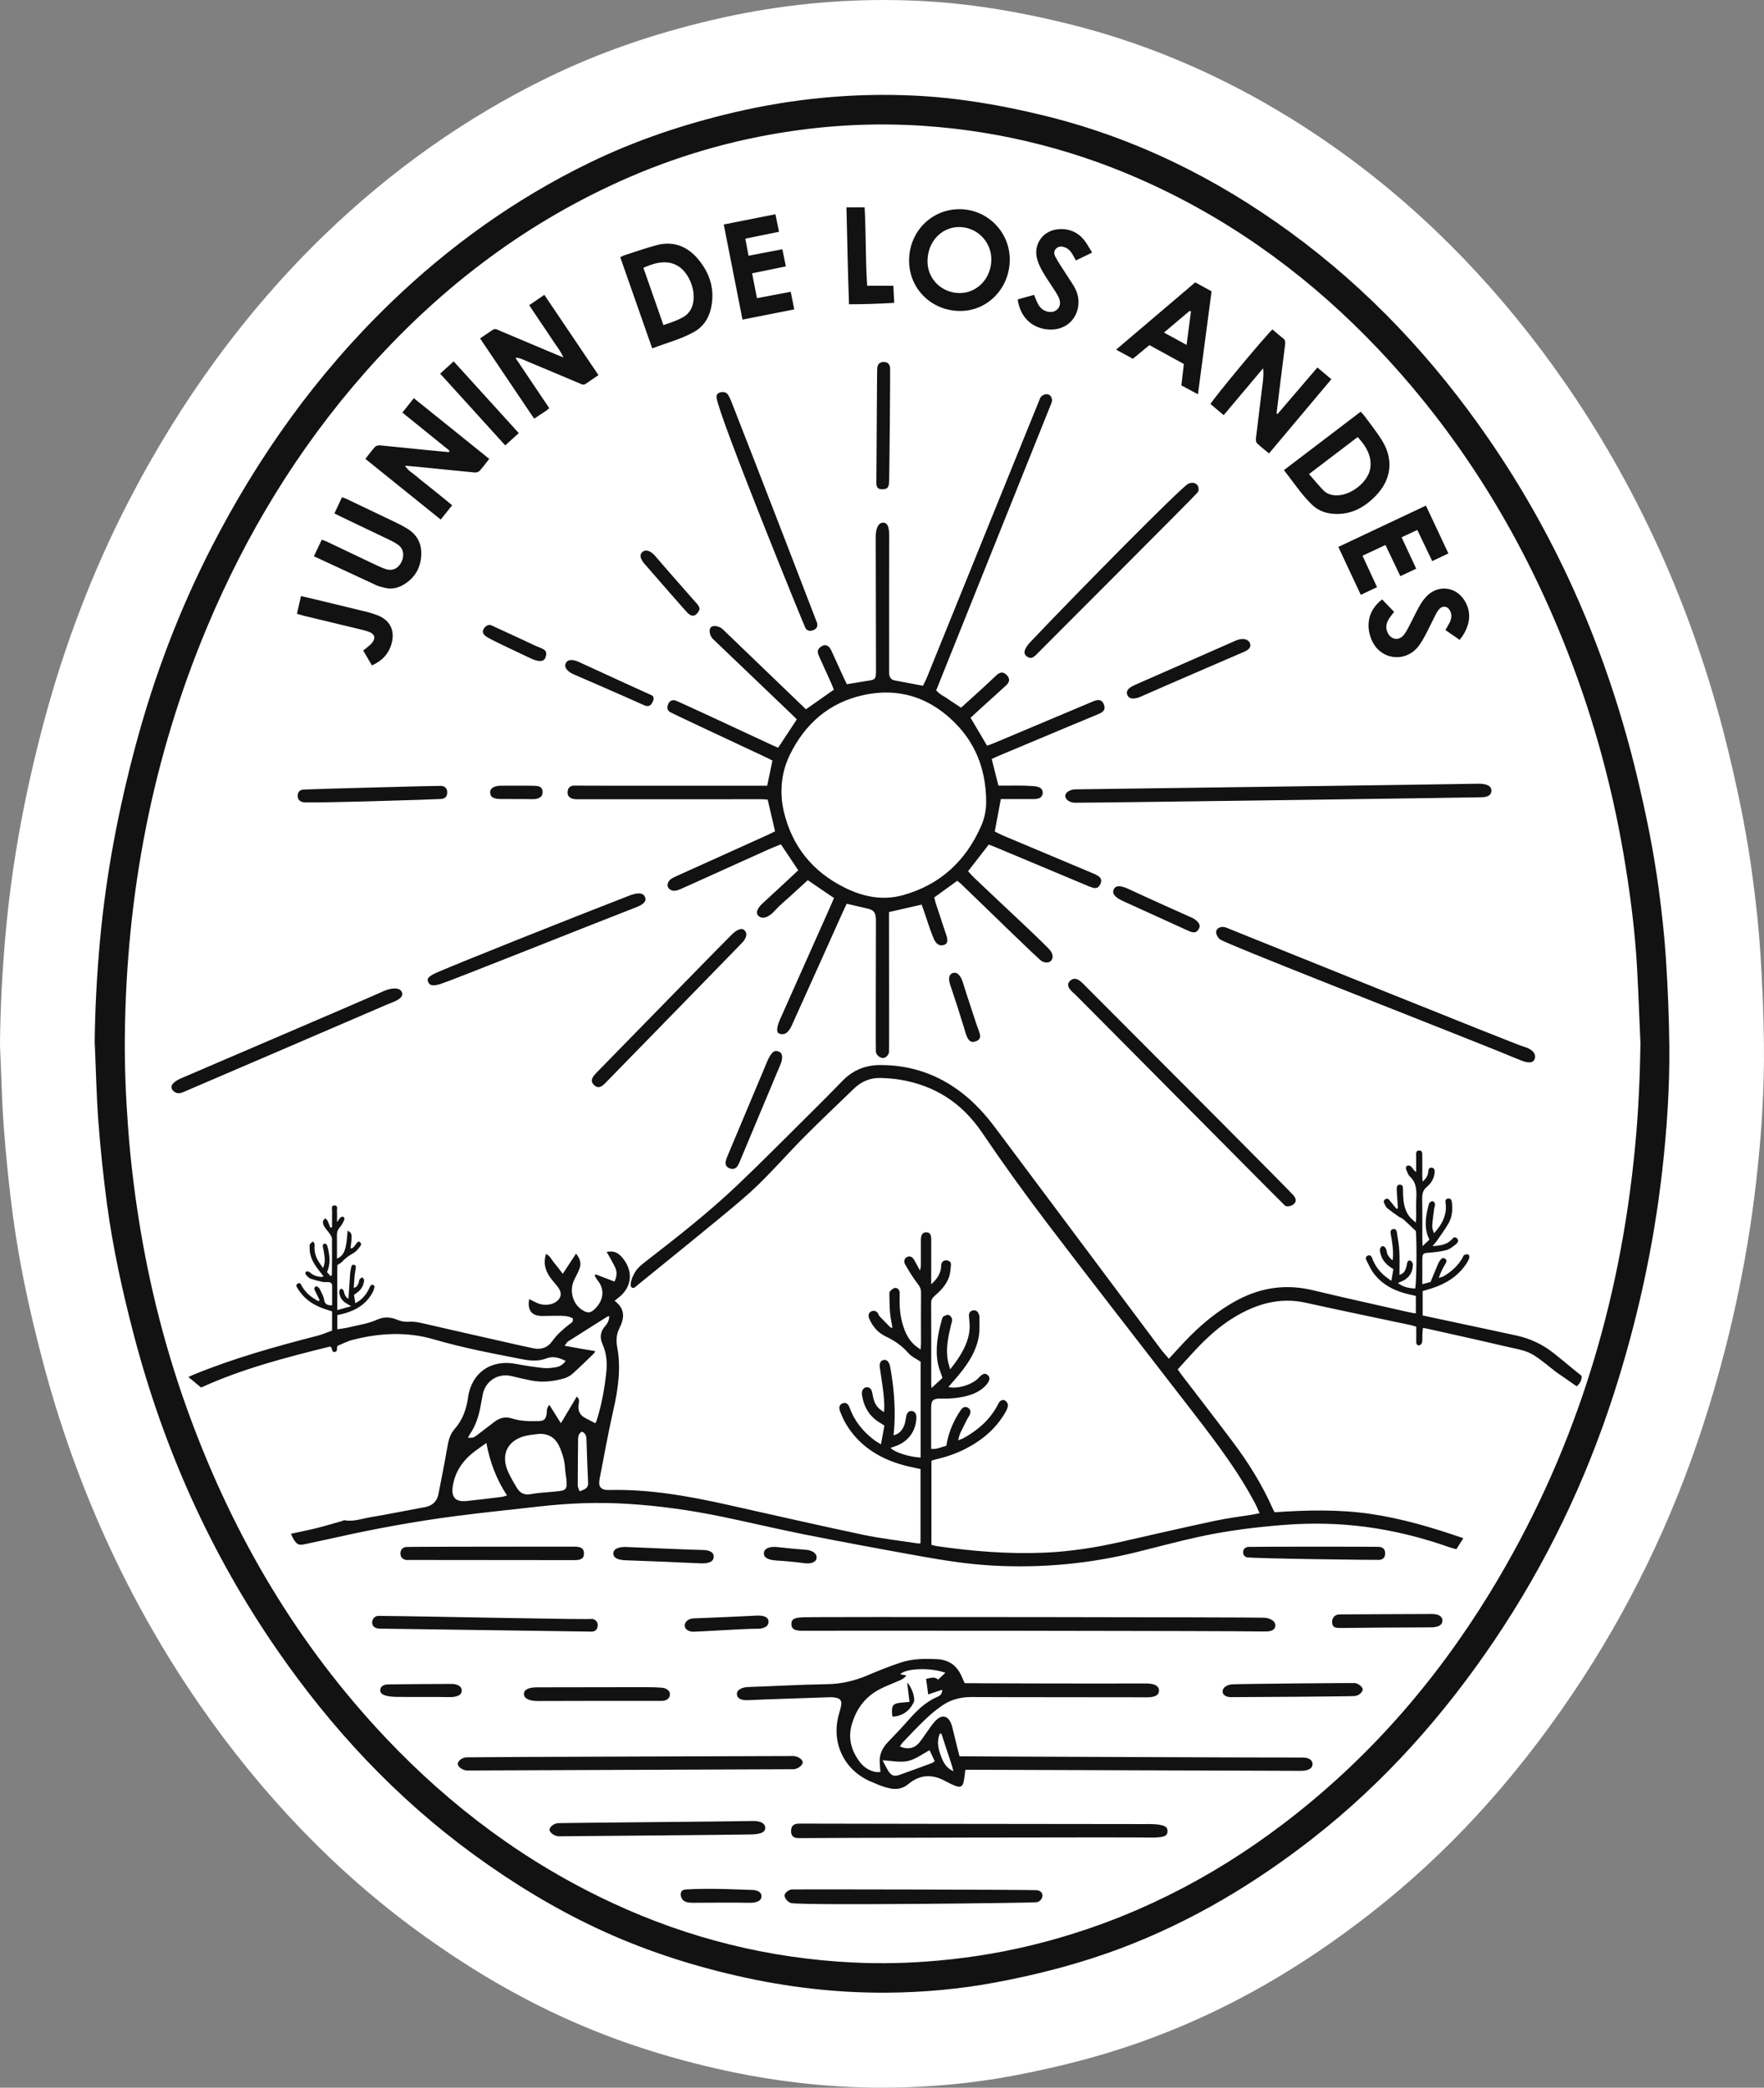 <svg xmlns="http://www.w3.org/2000/svg" xmlns:xlink="http://www.w3.org/1999/xlink" aria-hidden="true" role="img" class="iconify iconify--logos" width="30.42" height="36" preserveAspectRatio="xMidYMid meet" viewBox="0 0 338 400">
  <rect x="0" y="0" width="338" height="400" fill="#808080" stroke="none"/>
  <defs>
    <style>
      .cls-1 {
        fill: #121212;
      }

      .cls-1, .cls-2 {
        fill-rule: evenodd;
        stroke-width: 0px;
      }

      .cls-2 {
        fill: #fff;
      }
    </style>
  </defs>
  
  <g id="Capa_1-2" data-name="Capa 1">
    <g>
      <path class="cls-2" d="M169.05,400c-10.47,0-21.22-1.24-31.93-3.7-11.04-2.53-21-5.92-30.46-10.36-9.05-4.24-17.73-9.43-26.56-15.87-15.81-11.52-29.93-26.2-41.97-43.63-13.62-19.72-23.73-41.93-30.04-66-2.7-10.3-4.48-19.02-5.61-27.45-.73-5.49-1.31-11.1-1.73-16.69-.28-3.66-.42-7.33-.55-11l-.2-5.01v-.49c.07-6.83.44-13.98,1.1-21.24,1.21-13.29,3.64-26.59,7.42-40.66,3.93-14.57,9.26-28.48,15.86-41.34,10.16-19.8,22.88-37.15,37.8-51.57,12.88-12.44,27.25-22.57,42.72-30.11,9.73-4.74,20.1-8.37,31.71-11.08,10.79-2.53,21.79-3.8,32.7-3.8,2.17,0,4.35.05,6.53.15,8.93.41,18.25,1.82,28.49,4.33,18.85,4.61,36.89,13.14,53.63,25.37,15.96,11.66,30.16,26.44,42.21,43.93,14.43,20.96,24.9,44.73,31.12,70.66,2.14,8.92,3.58,16.42,4.52,23.59.73,5.44,1.2,10,1.48,14.34.41,6.29.64,12.08.7,17.72.08,8.22-.4,16.85-1.5,26.39-1.78,15.61-5.19,31.25-10.13,46.49-5.96,18.42-14.38,35.74-25.01,51.5-11.4,16.9-24.06,30.66-38.69,42.1-13.34,10.42-26.81,18.15-41.19,23.61-8.44,3.21-17.45,5.68-27.53,7.56-7.62,1.42-15.57,2.18-23.62,2.25h-1.28Z"/>
      <path class="cls-2" d="M18.14,199.96c.06-6.6.42-13.19,1.02-19.75,1.16-12.73,3.56-25.24,6.88-37.58,3.52-13.09,8.29-25.7,14.47-37.75,8.94-17.42,20.17-33.18,34.26-46.79,11.29-10.91,23.92-19.96,38.06-26.85,8.92-4.35,18.26-7.47,27.92-9.73,11.29-2.64,22.71-3.73,34.27-3.2,8.47.39,16.79,1.82,25.02,3.83,17.29,4.23,32.91,11.92,47.25,22.4,14.99,10.95,27.45,24.3,37.96,39.56,13.58,19.71,22.83,41.33,28.41,64.58,1.72,7.18,3.21,14.41,4.18,21.73.58,4.36,1.07,8.75,1.36,13.14.36,5.57.6,11.15.66,16.73.08,8.06-.46,16.1-1.37,24.12-1.67,14.64-4.83,28.95-9.36,42.95-5.41,16.7-12.96,32.37-22.78,46.93-9.71,14.39-21.1,27.23-34.81,37.94-11.16,8.72-23.2,15.91-36.47,20.95-7.93,3.01-16.1,5.13-24.42,6.68-6.77,1.26-13.6,1.88-20.47,1.94-9.8.09-19.45-1.05-29-3.24-9.25-2.12-18.21-5.06-26.82-9.1-8.33-3.91-16.14-8.69-23.58-14.11-14.89-10.86-27.27-24.14-37.72-39.28-12.74-18.45-21.73-38.6-27.41-60.27-2.18-8.32-4.03-16.72-5.17-25.25-.69-5.19-1.23-10.42-1.63-15.64-.37-4.98-.47-9.98-.69-14.96Z"/>
      <path class="cls-1" d="M18.14,199.96c.06-6.6.42-13.19,1.02-19.75,1.16-12.73,3.56-25.24,6.88-37.58,3.52-13.09,8.29-25.7,14.47-37.75,8.94-17.42,20.17-33.18,34.26-46.79,11.29-10.91,23.92-19.96,38.06-26.85,8.92-4.35,18.26-7.47,27.92-9.73,11.29-2.64,22.71-3.73,34.27-3.2,8.47.39,16.79,1.82,25.02,3.83,17.29,4.23,32.91,11.92,47.25,22.4,14.99,10.95,27.45,24.3,37.96,39.56,13.58,19.71,22.83,41.33,28.41,64.58,1.72,7.18,3.21,14.41,4.18,21.73.58,4.36,1.07,8.75,1.36,13.14.36,5.57.6,11.15.66,16.73.08,8.06-.46,16.1-1.37,24.12-1.67,14.64-4.83,28.95-9.36,42.95-5.41,16.7-12.96,32.37-22.78,46.93-9.71,14.39-21.1,27.23-34.81,37.94-11.16,8.72-23.2,15.91-36.47,20.95-7.93,3.01-16.1,5.13-24.42,6.68-6.77,1.26-13.6,1.88-20.47,1.94-9.8.09-19.45-1.05-29-3.24-9.25-2.12-18.21-5.06-26.82-9.1-8.33-3.91-16.14-8.69-23.58-14.11-14.89-10.86-27.27-24.14-37.72-39.28-12.74-18.45-21.73-38.6-27.41-60.27-2.18-8.32-4.03-16.72-5.17-25.25-.69-5.19-1.23-10.42-1.63-15.64-.37-4.98-.47-9.98-.69-14.96ZM314.33,200.03c-.21-4.78-.38-9.56-.64-14.34-.36-6.71-1.19-13.37-2.26-20-2.04-12.63-5.21-24.95-9.62-36.96-8.47-23.09-20.72-43.88-37.66-61.78-12.47-13.17-26.77-23.84-43.23-31.5-13.96-6.5-28.63-10.3-44-11.34-8.47-.57-16.91-.21-25.31,1.02-11.37,1.66-22.31,4.87-32.79,9.59-19.07,8.59-35.22,21.11-49,36.78-12.77,14.52-22.68,30.85-30.15,48.67-10.5,25.05-15.47,51.23-15.75,78.34-.06,5.88.19,11.75.63,17.62.43,5.82,1.11,11.61,2.02,17.37,2.05,13.05,5.32,25.79,9.9,38.18,8.46,22.91,20.65,43.54,37.47,61.32,12.53,13.24,26.9,23.95,43.45,31.63,14.61,6.78,29.95,10.6,46.02,11.38,5.48.27,10.96.13,16.44-.37,6.77-.61,13.44-1.76,20.01-3.49,16.87-4.43,32.14-12.15,46.01-22.69,15.99-12.14,28.99-26.99,39.48-44.08,16.23-26.44,25.12-55.29,27.99-86.1.6-6.4.89-12.81.98-19.25ZM224.03,260.27c1.05-1.14,1.98-2.17,2.92-3.17,3.02-3.19,6.33-5.99,10.23-8.05,4.55-2.4,9.31-3.06,14.35-1.85,6.14,1.47,12.32,2.83,18.48,4.23.39.09.8.14,1.28.22,0-1.18,0-2.22,0-3.35-.36-.09-.72-.18-1.08-.25-2.73-.59-5.17-1.73-6.93-3.99-.61-.78-1.01-1.72-1.47-2.61-.2-.39-.11-.76.35-.9.4-.12.62.13.75.49.49,1.33,1.28,2.45,2.35,3.37.37.32.78.59,1.34,1,.15-.87.26-1.55.38-2.25-1.18-.71-2.09-1.55-2.43-2.85-.08-.32-.19-.67-.14-.98.04-.23.3-.56.49-.58.2-.02.53.22.63.43.18.37.17.83.35,1.19.21.42.55.78.95,1.12.18-1.07.08-2.09-.04-3.11-.08-.67-.21-1.33-.32-1.99-.07-.41-.04-.79.44-.9.48-.11.69.22.75.64.17,1.2.41,2.41.47,3.62.08,1.46.02,2.93.02,4.5.76-.19,1.06-.71,1.26-1.31.09-.28.14-.57.19-.86.07-.39.3-.68.67-.53.22.09.46.49.46.74-.03,1.36-.61,2.42-1.84,3.07-.33.17-.68.3-1.04.46.91.7,1.74.96,3.31,1.06.25-.93.34-8.1.14-11.01-.85-.8-1.62-1.55-2.42-2.27-.24-.21-.59-.3-.86-.49-.75-.52-1.49-1.05-2.21-1.62-.22-.17-.34-.47-.48-.73-.2-.35-.31-.74.11-.99.42-.26.68,0,.93.35.39.52.82,1,1.24,1.5.08-.04.16-.08.24-.12-.01-.26-.03-.52-.04-.77-.06-.92-.15-1.84-.18-2.76-.02-.46,0-1.04.64-.99.63.04.55.61.56,1.08,0,.63.02,1.26.09,1.89.12,1.14.44,2.23,1.15,3.15.28.37.68.65,1.22,1.15.04-.67.07-1.03.07-1.4,0-1.05-.04-2.1.01-3.15.08-1.57.07-3.07-1.21-4.27-.35-.32-.51-.86-.71-1.32-.15-.35-.05-.73.33-.81.21-.04.55.14.71.32.26.29.42.66.86.94,0-.99-.01-1.97,0-2.96.01-.47-.16-1.16.57-1.17.72,0,.59.67.6,1.15.02,1.22,0,2.44,0,3.65,0,.32.04.64.07,1.16.71-.62,1.04-1.2,1.08-1.93.03-.43.18-.79.65-.74.53.06.61.51.57.96-.11,1.1-.65,2.03-1.47,2.7-.79.64-.93,1.38-.91,2.31.04,2.52.01,5.04.02,7.56,0,.4.03.8.05,1.5.57-.54.92-.87,1.31-1.24-1.07-2.14-.75-4.28-.21-6.42.06-.24.12-.52.27-.69.14-.15.45-.29.63-.24.17.05.36.35.38.55.03.28-.12.57-.16.86-.14,1.08-.3,2.16-.37,3.24-.03.48.14.97.35,1.48,1.35-1.5,2.34-3.14,2.26-5.23,0-.13-.03-.25-.04-.38-.06-.47-.14-1.02.52-1.05.63-.03.65.53.7,1,.14,1.33-.03,2.63-.68,3.78-.66,1.16-1.47,2.23-2.23,3.34-.2.3-.46.56-.82,1,1.46-.08,2.68-.25,3.62-1.21.3-.31.58-.7,1.04-.29.5.45.14.89-.21,1.17-.55.43-1.14.92-1.79,1.1-1.08.29-2.21.4-3.33.49-1.15.09-1.28.16-1.29,1.34-.01,1.5,0,3.01,0,4.7.7-.19,1.24-.33,1.57-.42.54-1.3,1-2.42,1.47-3.53.1-.23.24-.44.39-.65.24-.34.55-.56.95-.28.33.24.28.56.09.89-.26.43-.51.87-.73,1.32-.2.41-.34.85-.59,1.46.4-.13.67-.17.89-.29,1.51-.88,2.78-2.01,3.66-3.55.1-.18.16-.45.32-.53.23-.12.55-.19.78-.12.13.04.27.45.21.62-.14.43-.36.85-.62,1.23-1.63,2.39-3.95,3.82-6.66,4.67-.55.17-1.11.33-1.66.5v4.67c2.16.46,4.28.92,6.4,1.37,3.89.83,7.78,1.65,11.66,2.5,2.62.58,4.98,1.71,7.08,3.38,1.41,1.12,2.79,2.28,4.19,3.42.36.29.72.57,1.11.89q.14,1.06-.93,2.01c-1.24-.86-2.51-1.74-3.78-2.62-.1-.07-.21-.15-.3-.22-5.54-4.41-4.51-3.6-11.07-5.15-4.52-1.07-9.06-2.05-13.59-3.07-.2-.05-.4-.07-.72-.12-.04.41-.1.76-.11,1.12-.02.55.03,1.1-.05,1.63-.03.22-.3.53-.51.58-.4.09-.61-.22-.61-.61-.01-.96,0-1.93,0-2.95-.38-.11-.68-.23-1-.3-6.71-1.43-13.43-2.8-20.13-4.29-5.03-1.12-9.52.21-13.78,2.79-2.78,1.69-5.16,3.86-7.38,6.22-1.15,1.22-2.25,2.47-3.42,3.75.37.51.67.96,1,1.38,3.21,4.2,6.45,8.37,9.62,12.6,3,4,5.63,8.24,7.65,12.84.07.15.15.29.3.56,6.1-.43,12.24-.58,18.36.31,6.06.89,11.9,2.62,17.8,4.66-.27.43-.47.74-.66,1.04-.2.32-.4.63-.67,1.06-.41-.11-.85-.21-1.27-.35-5.23-1.85-10.58-3.19-16.07-3.92-5.16-.68-10.34-.79-15.54-.39-5.6.43-11.16,1.12-16.64,2.33-3.96.87-7.88,1.94-11.82,2.91-9.01,2.22-18.14,3.07-27.4,2.57-4.65-.25-9.24-.96-13.81-1.78-7.49-1.34-14.98-2.73-22.45-4.21-5.29-1.05-10.54-2.32-15.83-3.41-5.95-1.22-11.95-2.07-18.02-2.44-5.62-.34-11.21-.14-16.79.5-5.4.62-10.82,1.15-16.21,1.86-7.68,1.01-15.29,2.39-22.85,4.09-1.96.44-3.93.84-5.89,1.27-1.18.26-1.54.13-2.18-.89-.2-.31-.33-.65-.55-1.09,1.75-.38,3.42-.71,5.06-1.12,1.62-.4,3.22-.9,4.82-1.35.12-.03.24-.15.35-.13,1.75.34,3.39-.31,5.05-.58,3.47-.58,6.91-1.29,10.37-1.92,1.44-.26,2.34-1.08,2.62-2.51.59-3,1.19-6,1.71-9.02.22-1.26.49-2.42,1.38-3.43,1.51-1.71,2.27-3.78,2.58-6.04.64-4.72,4.41-7.36,9.11-6.46,1.76.34,3.54.61,5.33.8.81.09,1.67-.02,2.48-.17.7-.13,1.31-.51,1.78-1.19-1.19-.6-2.37-.98-3.63-.5-1.51.58-3.01.5-4.56.2-5.71-1.11-11.42-2.18-17.02-3.82-5.2-1.53-10.43-1.24-15.63.09-.96.24-1.85.73-2.83,1.12,0,0-.07.07-.09.15-.13.36.12.95-.46,1.04-.7.1-.37-.74-.89-1.04-8.38,2.07-16.83,4.24-24.73,7.86-.87-.72-1.61-1.33-2.44-2.01.3-.14.57-.29.85-.4,7.76-3.19,15.82-5.44,23.93-7.53.92-.24,1.8-.63,2.75-.97v-3.68c-.44-.14-.83-.26-1.21-.39-1.66-.54-3.17-1.33-4.36-2.63-.34-.37-.65-.77-.91-1.2-.2-.33-.62-.78-.13-1.1.53-.34.68.26.88.59.77,1.24,1.83,2.13,3.11,2.75.08-.05.16-.1.24-.15-.28-.58-.55-1.17-.85-1.74-.19-.37-.35-.69.21-.96.64.21.79.87,1.07,1.4.19.37.36.77.42,1.18.12.83.59,1.14,1.54,1.07,0-1.24,0-2.48,0-3.72,0-.46-.27-.69-.71-.71-.38-.02-.77.04-1.13-.04-.77-.16-1.54-.36-2.29-.61-.26-.08-.48-.33-.69-.53-.24-.24-.48-.58-.12-.85.13-.1.55.03.72.19.62.58,1.37.79,2.18.85.11,0,.22-.06.4-.11-.51-.67-1.02-1.28-1.46-1.92-.72-1.05-1.23-2.2-1.21-3.51,0-.25-.03-.54.07-.74.11-.22.38-.35.58-.53.11.2.33.42.31.61-.12,1.13.11,2.17.69,3.14.25.42.55.81.91,1.34.58-1.23.27-2.29.12-3.33-.05-.33-.15-.65-.17-.98,0-.12.15-.31.27-.35.12-.04.33.04.43.13.11.11.18.29.22.45.41,1.61.64,3.22-.1,4.89.22.24.47.5.71.76.11-.11.22-.16.22-.21.02-2.31.05-4.62.02-6.93,0-.33-.23-.68-.43-.97-.32-.48-.74-.91-1.05-1.4-.17-.27-.26-.64-.25-.95.01-.22.27-.42.43-.64.16.16.37.3.46.5.2.42.34.86.51,1.3.12-.02.23-.05.35-.07,0-1.02-.02-2.04,0-3.06.01-.42-.22-1.11.43-1.12.78-.02.46.74.5,1.18.05.58.01,1.17.01,2.03.33-.45.48-.72.7-.92.12-.11.41-.17.53-.1.13.08.24.39.19.51-.25.53-.5,1.09-.89,1.51-.44.48-.55.98-.54,1.6.03,1.42,0,2.85,0,4.39,1.17-.48,1.49-1.44,1.7-2.39.21-.95.24-1.94.35-2.99.89.55.9.68.55,3.42.88-.05.93-1.11,1.6-1.33.54.22.49.62.25.93-.35.46-.73.96-1.21,1.24-.8.46-1.56.94-2.18,1.64-.27.3-.67.49-1,.72v8.61c.87-.24,1.65-.46,2.67-.74-.58-.35-.94-.53-1.26-.77-.69-.51-1.01-1.23-1.02-2.07,0-.19.22-.38.34-.57.17.14.45.26.49.43.15.61.28,1.2.93,1.56.11-1.64.2-3.21.31-4.78.02-.33.08-.67.16-.99.08-.34.07-.86.62-.74.45.1.31.52.27.84-.05.42-.14.83-.18,1.25-.07.74-.11,1.49-.17,2.31.63-.1.75-.53.91-.89.1-.23.08-.51.21-.72.11-.18.35-.28.53-.41.12.2.36.41.34.6-.09.86-.45,1.61-1.13,2.17-.22.19-.47.35-.81.6.07.46.15.98.25,1.61,1.24-.65,2-1.55,2.56-2.65.13-.26.24-.54.41-.77.07-.1.31-.15.44-.1.13.05.3.26.28.36-.08.36-.19.73-.37,1.06-1.15,2.19-3.06,3.38-5.36,4.04-.44.13-.9.21-1.41.33v2.72c.76-.12,1.49-.2,2.2-.37,1.82-.45,3.68-.68,5.41-1.47,1.25-.57,2.57-.55,3.89.02.64.27,1.4.43,2.08.38,1.33-.11,2.56.24,3.82.53,4.69,1.08,9.38,2.14,14.08,3.2,2.04.46,4.08.94,6.12,1.36,1.44.3,2.7-.13,3.55-1.33.91-1.29,2.07-2.3,3.29-3.26.34-.26.85-.45.67-1.16-1.02-.57-2.19-.48-3.35-.49-.84-.01-1.67.05-2.51.04-2.02-.02-2.85-1.06-2.49-3.22.35.17.69.29.99.47.87.5,1.8.7,2.78.56.48-.07.99-.25,1.38-.52,1.02-.7,1.17-1.71.44-2.72-.49-.68-1.08-1.28-1.57-1.97-.94-1.33-1.34-2.78-.79-4.49.81.39,1.12,1.21,1.64,1.8.52.59.97,1.24,1.57,2.01.89-1.35,1.68-2.55,2.54-3.86.71.87,1.04,1.73.72,2.7-.25.75-.63,1.45-.99,2.16-1.1,2.14-.42,4.8,1.54,5.98,1.04.63,1.56.54,2.42-.33,1.58-1.6,1.88-3.64.43-5.43-.22-.27-.37-.58-.55-.88.06-.08.13-.16.19-.24,1.18.46,2.36.91,3.61,1.39.43-.9.55-1.78.15-2.66-.29-.65-.66-1.26-1-1.89-.19-.36-.4-.7-.65-1.12,1.21-.29,2.07.08,2.76.81,1.84,1.94,2.54,4.91.2,7.33-.4.42-.89.75-1.44,1.21,2.09,1.57,1.88,3.34.95,5.2-.59,1.17-.7,2.34-.45,3.65.75,4.03.19,8-.71,11.97-1,4.42-1.81,8.87-2.66,13.32-.29,1.53.25,2.15,1.81,2.11,7.72-.19,15.25,1.17,22.74,2.84,8.66,1.93,17.3,3.92,25.98,5.75,3.47.73,7.02,1.12,10.54,1.66.11.02.23-.03.42-.05v-14.21c-1.22-.28-2.41-.49-3.57-.83-4.46-1.29-8.17-3.65-10.64-7.69-.5-.82-.88-1.71-1.23-2.61-.28-.73-.03-1.27.53-1.47.57-.2,1.05.06,1.32.82.94,2.62,2.62,4.66,4.82,6.3.32.24.69.43,1.19.75.24-1.29.44-2.43.66-3.6-.42-.27-.77-.49-1.11-.71-1.89-1.22-2.87-3-3.19-5.19-.02-.12-.03-.25-.02-.38.04-.59.39-1,.88-1.06.51-.06.92.26,1.06.85.14.57.21,1.16.4,1.71.36,1.03.87,1.58,1.92,2.19.08-1.14.02-2.21-.09-3.27-.16-1.54-.41-3.08-.63-4.61-.04-.29-.1-.58-.12-.87-.05-.71.24-1.14.78-1.23.51-.09.92.26,1.13.94.05.16.09.33.12.49.64,3.61.98,7.24.79,10.9-.03.67-.11,1.33-.17,2.1,1.14-.26,1.7-1.03,2.07-1.97.19-.5.25-1.06.35-1.59.14-.77.53-1.16,1.1-1.09.57.07.9.57.86,1.32-.12,2.67-1.66,4.66-4.23,5.49-.23.07-.46.16-.72.26.81.86,3.54,1.73,5.76,1.85v-18.37c-.78-.53-1.73-.94-2.33-1.63-1.23-1.42-2.68-2.41-4.36-3.21-1.46-.69-2.54-1.91-3.17-3.45-.26-.62-.05-1.17.46-1.37.55-.21.98-.03,1.27.48.08.14.12.33.23.45.69.72,1.38,1.43,2.09,2.14.07.07.22.06.41.1-.16-1-.38-1.93-.46-2.88-.1-1.17-.1-2.35-.13-3.52,0-.2,0-.48.12-.6.28-.27.62-.62.96-.64.48-.04.85.32.89.87.02.33,0,.67,0,1.01-.06,1.95.14,3.86.78,5.71.42,1.25,1.04,2.39,2.02,3.29.33.3.7.54,1.21.93.04-.52.08-.83.08-1.15,0-3.27-.02-6.55.01-9.83,0-.68-.25-1.12-.66-1.65-.89-1.15-1.65-2.41-2.38-3.68-.35-.61-.13-1.17.34-1.42.53-.28,1.04-.07,1.42.61.33.58.64,1.17,1.09,1.99.08-.5.16-.75.16-1.01.01-1.43,0-2.86,0-4.28,0-.25-.01-.5,0-.76.06-.91.38-1.3,1.04-1.29.65.01.94.4.94,1.34.01,2.39,0,4.79,0,7.18v1.44c1.09-.98,1.7-1.92,1.88-3.12.03-.21,0-.42.04-.63.08-.54.43-.84.94-.84.51,0,.96.3.92.83-.06.86-.13,1.77-.44,2.56-.54,1.39-1.57,2.47-2.7,3.43-.45.39-.66.79-.65,1.4.02,5.12.01,10.25.01,15.37,0,.2.03.4.06.88.82-.76,1.47-1.36,2.1-1.95-.32-.97-.72-1.86-.89-2.79-.54-2.88.01-5.68.79-8.44.06-.2.14-.46.29-.54.31-.16.71-.37,1-.28.28.08.58.48.64.79.07.34-.11.73-.19,1.09-.54,2.29-1.06,4.59-.59,6.97.08.43.23.85.42,1.57.52-.68.88-1.12,1.2-1.59,1.33-1.92,2.41-3.95,2.53-6.34.04-.75-.08-1.5-.13-2.26-.04-.59.2-1,.78-1.11.58-.11.95.22,1.12.77.05.16.12.33.11.49-.02,1.25.08,2.53-.13,3.75-.45,2.63-1.83,4.85-3.46,6.9-.75.95-1.57,1.84-2.37,2.77,1.74.44,4.62-.45,5.83-1.78.71-.78,1.17-.93,1.67-.55.55.43.5,1.06-.18,1.86-.87,1.03-2.01,1.63-3.27,2.03-1.82.57-3.7.7-5.59.66-1.33-.03-1.75.35-1.75,1.64,0,2.64,0,5.28,0,7.98,1.08.16,1.92-.36,2.89-.57.13-.6.23-1.17.38-1.73.5-1.84,1.33-3.53,2.39-5.11.42-.62.9-.74,1.38-.46.5.29.62.8.32,1.42-.13.26-.31.5-.45.76-.46.9-.92,1.79-1.34,2.7-.17.36-.24.77-.4,1.35.43-.16.7-.22.93-.35,2.82-1.53,5.16-3.57,6.68-6.46.1-.19.18-.38.31-.54.31-.37.76-.47,1.12-.23.26.18.52.6.5.89-.02.43-.24.88-.46,1.28-1.8,3.17-4.47,5.4-7.67,7.05-1.84.94-3.78,1.59-5.78,2.05-.24.05-.47.14-.75.23v16.13c.36.08.75.2,1.14.25,6.72.97,13.47,1.52,20.27,1.25,5.08-.2,10.07-.98,15.01-2.11,5.95-1.36,11.91-2.72,17.89-4,2.33-.5,4.7-.79,7.06-1.17.44-.07.89-.17,1.51-.29-.35-.77-.61-1.42-.94-2.03-3.75-7.04-8.69-13.24-13.53-19.52-8.71-11.29-17.5-22.53-26.13-33.88-4.34-5.71-8.54-11.53-12.56-17.47-3.86-5.71-9.05-9.06-15.77-10.17-1.19-.2-2.41-.28-3.62-.32-2.03-.07-3.76.66-5.22,2.08-3.19,3.09-6.43,6.14-9.56,9.29-2.92,2.94-5.65,6.08-8.63,8.98-2.34,2.28-4.88,4.35-7.4,6.43-5.17,4.27-10.39,8.48-15.6,12.71-.29.23-.78.74-1.05.74-1.14-.02-.11-2.52.66-3.5.43-.55,1-1.01,1.56-1.45,6.1-4.72,12.18-9.47,17.78-14.8,4.71-4.48,9.28-9.11,13.89-13.68,2.09-2.07,4.16-4.14,6.2-6.25,1.98-2.06,4.43-3.02,7.21-3.03,5.8-.02,11.03,1.75,15.64,5.31,2.47,1.91,4.55,4.2,6.42,6.7,10.57,14.15,21.14,28.29,31.72,42.43.45.6.97,1.15,1.55,1.84ZM114.04,272.69c.13-.2.22-.3.25-.41.96-3.01,1.53-6.09,1.87-9.23.21-1.92.08-3.76-.72-5.53-.58-1.28-.39-2.46.56-3.5.47-.52.71-1.1.75-1.84-.17.04-.3.03-.39.09-2.52,1.58-5.04,3.17-7.54,4.77-.21.14-.33.41-.63.8,1.13.21,2.06.39,2.99.55.94.16,1.88.31,2.88.48-.11.21-.15.34-.23.42-1.39,1.34-2.76,2.7-4.2,3.98-.48.42-1.14.72-1.77.89-2,.55-4.03.74-6.09.34-1.27-.25-2.53-.55-3.79-.85-2.6-.61-5.02.98-5.5,3.61-.17.91-.32,1.82-.51,2.72-.36,1.69-.92,3.31-1.9,4.76-.15.22-.26.46-.42.74,1.07-.01,1.08,0,1.82-.56,1.1-.83,2.19-1.69,3.3-2.52.99-.75,2.07-1.03,3.3-.63,1.66.53,3.38.56,5.1.51,1.07-.03,1.4-.33,1.57-1.39.05-.33.03-.68.1-1,.05-.2.2-.38.41-.74.77,1.23,1.45,2.31,2.22,3.54,1.07-1.8,2.04-3.42,3.05-5.11.66.59.38,1.16.33,1.65-.12,1.15.31,1.96,1.32,2.47.6.3,1.19.62,1.86.97ZM103.24,274.73c-.74.1-1.5.16-2.23.31-3.72.75-5.2,3.62-3.61,7.05.47,1.02,1.05,2.01,1.63,2.97.66,1.1,1.51,1.43,2.77,1.2.45-.08.9-.15,1.36-.2,1.33-.13,2.67-.21,3.99-.37,1.25-.15,1.48-.43,1.42-1.73-.04-.88-.26-1.74-.3-2.62-.08-1.49-.5-2.88-1.11-4.22-.76-1.67-2.07-2.47-3.92-2.39ZM93.19,276.47c-1.12.82-2.03,1.41-2.85,2.1-1.92,1.62-3.18,3.65-3.58,6.16-.35,2.14.53,3.09,2.67,2.86,2.24-.23,4.48-.51,6.71-.79.28-.03.55-.14,1.01-.27-2-3.05-3.26-6.31-3.96-10.07ZM111.49,274.3c-.53.31-.71.76-.72,1.36-.02,2.98-.07,5.96-.07,8.94,0,.36.22.73.36,1.14.88-.37,1.68-.53,1.63-1.63-.14-2.81-.23-5.62-.32-8.43-.02-.65-.25-1.12-.88-1.38ZM148.52,159.32c-.5-2.13-.95-4.09-1.42-6.11-.42-.03-.78-.08-1.14-.08-11.81,0-23.62,0-35.43.01-.63,0-1.74-.17-1.78-1.23-.04-1.12.73-1.42,1.33-1.39.54.03,24.17.02,35.43.02h1.49c.34-1.6.66-3.15,1.01-4.82-.45-.23-.88-.46-1.32-.66-5.61-2.62-17.83-8.34-18.29-8.62-.56-.34-.61-.86-.41-1.43.24-.66.7-.96,1.37-.82.4.09,12.55,5.76,18.24,8.41.45.21.91.41,1.5.67,1.18-1.79,2.34-3.56,3.58-5.44-.34-.33-.65-.65-.97-.96-5.03-4.81-10.06-9.62-15.09-14.43-.66-.63-.86-1.82-.4-2.27.44-.43,1.62-.22,2.28.41,3.5,3.38,14.07,13.54,15.93,15.32,1.78-1.25,3.51-2.47,5.35-3.76-.18-.44-.34-.86-.52-1.27-.76-1.68-1.52-3.36-2.28-5.04-.4-.89-.37-1.31.09-1.73.84-.78,1.69-.6,2.2.5.8,1.71,1.56,3.43,2.35,5.15.19.42.4.83.65,1.35,1.14-.19,2.28-.39,3.42-.57,2.17-.34,2.17-.17,2.16-2.6-.03-8.36-.02-16.71-.05-25.07,0-1.18.29-2.67,1.39-2.72,1.13-.05,1.2,1.58,1.19,2.67-.03,8.4-.02,16.8-.02,25.19,0,.38,0,.76.02,1.13.04.67.39,1.11,1.05,1.24,1.76.34,3.53.66,5.42,1.02.27-.57.59-1.15.83-1.76,5.18-12.83,19.74-48.72,21.62-53.34.24-.59,1.1-.88,1.58-.71.44.16.68.66.7,1.03.02.35-.16.73-.3,1.08-7.09,17.67-14.18,35.34-21.27,53.02-.2.5-.4,1.01-.62,1.55.63.79,1.54,1.15,2.31,1.7.78.56,1.59,1.06,2.45,1.63,1.45-1.31,2.85-2.56,4.23-3.83.87-.79,1.7-1.61,2.57-2.4.73-.67,1.36-.65,1.97,0,.61.65.58,1.3-.14,1.96-1.51,1.39-3.04,2.76-4.56,4.14-.74.67-1.48,1.35-2.25,2.06,1.06,1.79,2.08,3.52,3.16,5.35.42-.15.8-.26,1.17-.42,6.41-2.69,12.81-5.39,19.21-8.09,1.08-.45,1.7-.25,2.03.68.29.81.02,1.31-.96,1.73-1.73.74-3.48,1.45-5.22,2.17-4.71,1.97-9.42,3.95-14.13,5.93-.38.16-.75.35-1.21.56.43,1.69.85,3.34,1.29,5.09.68,0,1.3,0,1.92,0,1.42.01,2.85-.04,4.27.07.63.05,2.21,0,2.29,1.17.1,1.5-1.64,1.33-2.06,1.34-1.55.01-3.1,0-4.65,0h-1.31c-.39,2.12-.77,4.12-1.16,6.22.56.27,1.03.53,1.52.74,5.59,2.36,11.19,4.7,16.79,7.06.5.21,1.02.41,1.47.7.66.42.76.93.43,1.62-.31.63-.73.84-1.44.64-.48-.14-.94-.35-1.4-.54-5.79-2.43-11.58-4.86-17.38-7.28-.34-.14-.69-.27-1.14-.44-1.31,1.69-2.61,3.37-3.97,5.11.44.47.79.88,1.18,1.25,4.75,4.55,14.39,13.44,14.62,14.01.37.48.65,1.29.09,1.9-.3.38-1.14.44-1.75.07-.48-.2-10.61-10.13-15.54-14.86-.18-.17-.38-.31-.67-.54-1.46,1.05-2.91,2.1-4.41,3.19.1.38.18.74.29,1.09.63,1.91,1.27,3.82,1.89,5.74.13.4.8,1.86-.24,2.24-1.46.54-2-1.07-2.23-1.66-.6-1.47-1.06-3-1.58-4.51-.16-.47-.33-.93-.54-1.53-2.09.48-4.12.94-6.26,1.43,0,.46,0,.87,0,1.28,0,8.31.04,25.37,0,25.57-.13.68-.71,1.13-1.18,1.11-.53-.02-1.22-.51-1.33-1.16-.05-.33,0-16.79.01-24.69,0-.29,0-.59-.01-.88-.08-1.2-.45-1.63-1.62-1.9-1.3-.3-2.59-.61-3.97-.93-.23.48-.45.92-.65,1.37-3.2,7.12-6.38,14.24-9.6,21.34-.32.7-1.07,2.87-2.72,2.15-.8-.35-.02-2.22.15-2.6,3.23-7.24,6.46-14.48,9.68-21.72.22-.5.43-1,.7-1.63-1.65-1.13-3.3-2.25-5.02-3.42-1.15,1.05-2.26,2.06-3.36,3.07-.99.91-2.05,1.75-2.93,2.75-.9,1.01-2.28,1.91-3.19.99-.68-.69.11-1.71.81-2.36,1.83-1.67,3.63-3.36,5.45-5.04.43-.4.85-.8,1.39-1.31-1.11-1.67-2.19-3.28-3.32-4.97-.81.33-1.55.61-2.27.93-5.42,2.44-10.84,4.89-16.26,7.34-.49.22-1,.46-1.52.59-.69.17-1.39-.17-1.6-.69-.19-.47.04-1.14.6-1.53.34-.24.73-.41,1.11-.58,5.8-2.62,11.6-5.24,17.4-7.86.45-.2.89-.43,1.4-.68ZM149.73,151.65c.03.59.03,1.18.1,1.76.09.71.2,1.41.36,2.1,1.59,6.66,5.52,11.49,11.6,14.53,3.53,1.77,7.32,2.56,11.2,1.48,7.15-1.98,12.1-6.57,15.05-13.36.62-1.43.92-2.97.92-4.53-.02-5.5-1.63-10.45-5.39-14.51-4.93-5.32-11.08-7.5-18.19-5.93-6.53,1.44-11.17,5.51-14.08,11.52-1.05,2.18-1.57,4.5-1.56,6.94ZM184.97,339.05c-.1.8-.16,1.51-.3,2.21-.2,1.04-.62,1.28-1.6.91-.7-.27-1.38-.61-2.04-.97-2.44-1.32-4.81-1.18-6.91.57-1.84,1.54-3.64.98-5.51.31-.47-.17-.92-.4-1.38-.58-5.38-2.07-8.08-7.51-6.48-13.07.17-.6.36-1.21.44-1.83.1-.71-.19-1.12-.89-1.29-.44-.11-.91-.14-1.37-.12-3.51.12-13.64.45-15.18.54-.99.06-2.34.07-2.53-.98-.18-1,1-1.48,2.13-1.52,5.02-.16,10.03-.47,15.05-.54,2.74-.04,5.29-.62,7.79-1.68,2.12-.9,4.25-1.76,6.43-2.48,2.25-.74,4.61-.75,6.97-.63,2.19.11,3.7,1.18,4.61,3.15.21.45.41.91.64,1.44.32.03,23.49.1,34.76.06,1.2,0,2.56.27,2.47,1.47-.08,1.03-1.29,1.18-2.32,1.18-11.22-.03-22.44,0-33.67-.05-2.06,0-3.9.5-5.56,1.64-1.13.77-2.2,1.67-3.2,2.62-1.49,1.42-2.89,2.92-4.31,4.4-.22.23-.38.53-.58.81,1.56.67,2.87.37,3.84-.89.71-.93,1.35-1.92,2.04-2.87.32-.44.65-.88,1.04-1.26,1.19-1.14,2.27-.89,2.91.66.1.23.16.48.22.72.33,1.34.66,2.69.99,4.03.12.48.25.96.38,1.49.37.03,60.07.27,65.68.24.89,0,1.89.25,1.96,1.17.08,1.11-1.19,1.38-2.25,1.38-3.85,0-63.99-.23-64.27-.21ZM173.67,321.02c-.49.63-1.06.86-1.63,1.1-1.15.49-2.33.94-3.44,1.51-2.8,1.44-4.53,3.78-5.39,6.78-.77,2.67-.07,5.06,1.56,7.21.76,1,1.79,1.64,3.02,1.89.29.06.61,0,.9,0-.05-.72-.1-1.31-.13-1.89-.08-1.52.54-2.75,1.57-3.83,1.27-1.33,2.55-2.66,3.77-4.04,1.64-1.87,3.35-3.63,5.7-4.63.47-.2.95-.51.94-1.37-.93.31-1.76.59-2.69.9-.14-1.06-.27-2-.4-2.99.85-.12,1.58-.52,2.3.15.46-.43.9-.85,1.39-1.31-2.81-1.05-7.62-.86-8.64.28.35.07.7.14,1.17.23ZM169.1,337.27c.34.63.64,1.26,1,1.86.67,1.12,1.17,1.32,2.38.89,2.04-.72,4.07-1.48,6.1-2.23.18-.07.32-.21.52-.34-.36-.77-.69-1.48-.98-2.11-1.44.75-2.72,1.76-4.16,2.07-1.48.32-3.11-.06-4.87-.14ZM180.36,332.13c-.1.02-.2.03-.29.05-.67,1.59-.24,3.14.37,4.65.41,1.02.96,1.95,2.24,2.53-.12-.47-.17-.71-.24-.94-.69-2.1-1.38-4.19-2.07-6.29ZM153.8,312.45c1.38-.04,81.08,0,88.32.14.91.02,2.04-.04,2.22-.92.22-1.05-.95-1.63-2.07-1.72-1.12-.09-87.27-.2-88.27-.08-1.58.05-2.37.25-2.36,1.29,0,1.23,1.13,1.28,2.16,1.29ZM283.55,152.76c.5-.01,2.22.07,2.22-1.27,0-1.27-1.79-1.35-2.56-1.33-4.39.1-70.49.99-77.19,1.08-.99.01-1.91.61-1.91,1.24,0,.7.84,1.3,1.85,1.32.04,0,.08,0,.13,0,5.02,0,73.87-.95,77.47-1.04ZM86.02,86.63c-1.62-.15-3.24-.3-4.86-.46-2.75-.28-5.49-.57-8.24-.83-.34-.03-.82.02-1.02.24-.67.72-1.25,1.52-1.89,2.34,4.87,3.92,9.62,7.75,14.44,11.63.78-.99,1.47-1.85,2.19-2.75-.89-.72-1.63-1.33-2.38-1.94-.75-.61-1.5-1.21-2.25-1.81-.75-.6-1.52-1.18-2.25-1.82-.69-.61-1.57-1.02-2.14-2,.96.08,1.75.14,2.53.22,3.58.36,7.16.73,10.74,1.07.33.03.79-.07,1-.3.65-.7,1.21-1.48,1.85-2.3-4.85-3.89-9.61-7.76-14.45-11.63-.79.99-1.46,1.84-2.19,2.76,3.06,2.47,6.04,4.88,9.02,7.29-.04.1-.07.2-.11.3ZM242.03,70.57c.11,1.06.02,2-.1,2.95-.43,3.5-.87,6.99-1.28,10.5-.03.29.02.72.2.9.71.68,1.5,1.28,2.31,1.95,4.02-4.78,7.95-9.46,11.94-14.21-.95-.8-1.8-1.51-2.67-2.25-2.6,3.03-5.1,5.96-7.61,8.88-.02.02-.08.02-.12,0-.03,0-.05-.04-.1-.08.19-1.52.37-3.06.56-4.6.36-2.87.72-5.75,1.08-8.62.05-.43.05-.82-.34-1.13-.72-.56-1.41-1.16-2.09-1.74-1.58,1.49-11.47,13.4-11.86,14.29.78.66,1.58,1.34,2.52,2.13,2.57-3.05,5.07-6.02,7.56-8.98ZM98.75,68.56c.56-.03.94.11,1.32.27,3.62,1.52,7.25,3.06,10.87,4.57.41.17.81.48,1.29.14.78-.55,1.57-1.08,2.44-1.67-3.49-5.17-6.92-10.26-10.37-15.38-1.04.71-1.93,1.32-2.9,1.99.77,1.15,1.49,2.23,2.21,3.3.75,1.11,1.51,2.21,2.24,3.34.68,1.05,1.5,2.01,2.11,3.37-1.11-.46-1.99-.82-2.87-1.19-3.12-1.32-6.24-2.64-9.36-3.95-.41-.17-.82-.48-1.3-.16-.79.53-1.58,1.07-2.44,1.65,3.49,5.18,6.9,10.24,10.36,15.38.8-.53,1.53-1,2.25-1.49.2-.13.37-.31.64-.53-2.18-3.24-4.33-6.44-6.47-9.63ZM183.98,59.58c-5.48,0-9.8-4.25-9.79-9.66,0-5.49,4.25-9.83,9.64-9.84,5.33-.01,9.67,4.34,9.65,9.67-.02,5.48-4.22,9.83-9.49,9.83ZM183.92,56.15c3.35-.01,6.02-2.86,6.03-6.43,0-3.46-2.79-6.25-6.22-6.22-3.4.02-6.02,2.89-6.01,6.58,0,3.4,2.75,6.08,6.2,6.07ZM292.07,200.58c-1.67-.46-53.16-21.28-57.09-22.84-.79-.31-1.54-.1-1.87.46-.25.43.05,1.3.63,1.76,1.31.97,35.46,14.26,52.39,21.05,1.75.7,3.49,1.42,5.23,2.13.95.39,2.37.81,2.72-.3.35-1.1-.77-1.92-2.01-2.27ZM152.04,338.98c.84-.02,1.8-.79,1.77-1.34-.03-.57-1-1.2-1.87-1.19-.71,0-60.08.18-62.55.25-.82.02-1.68.71-1.68,1.25,0,.58.98,1.27,1.81,1.27M124.97,66.75c-2.06-5.86-4.08-11.62-6.12-17.46.3-.15.54-.3.8-.38,2.07-.66,4.12-1.4,6.22-1.95,3.16-.83,5.82.23,7.87,2.66,2.34,2.78,3.32,6,2.45,9.62-.46,1.91-1.53,3.45-3.29,4.41-2.47,1.35-5.19,2.06-7.93,3.1ZM127.13,62.29c.85-.3,1.56-.52,2.25-.8.5-.2.99-.44,1.47-.7,1-.55,1.62-1.41,1.91-2.52.64-2.47-.67-5.97-2.83-7.29-.55-.34-1.22-.59-1.86-.67-1.66-.22-3.19.3-4.79,1,1.29,3.68,2.54,7.26,3.85,11ZM246.01,90.08c4.94-3.76,9.8-7.46,14.71-11.2.26.29.5.51.69.77,1.14,1.56,2.35,3.06,3.37,4.69,2.3,3.7,1.85,7.54-1.19,10.67-2.29,2.36-5,3.77-8.41,3.41-1.46-.16-2.75-.71-3.81-1.74-2.03-1.96-3.55-4.32-5.35-6.61ZM250.82,90.83c.99,1.12,1.83,2.16,2.75,3.11.7.72,1.62.98,2.63.97,2.63-.03,5.73-2.39,6.31-4.94.17-.75.14-1.6-.04-2.35-.36-1.48-1.24-2.7-2.33-3.88-3.07,2.33-6.09,4.63-9.33,7.1ZM219.45,349.49c-20.89,0-65.63-.09-66.34-.09-1,0-1.48.42-1.53,1.28-.07,1.02.43,1.54,1.52,1.5,1.17-.04,64.6-.21,68.12-.1,1.49-.09,2.63-.14,2.47-1.42-.05-.42-.06-1.26-4.23-1.17ZM205.95,190.47c13.2,13.25,39.97,40.3,40.27,40.53.39.3,1.3.07,1.72-.33.39-.37.48-.84.03-1.5-.39-.57-27.16-27.39-40.25-40.51-.53-.53-1.53-1.64-2.55-.85-1.38,1.07.46,2.35.78,2.67ZM229.01,54.1c1.07.58,2.05,1.12,3.14,1.71-.86,6.52-1.73,13.03-2.61,19.73-1.14-.61-2.11-1.13-3.18-1.7.16-1.34.31-2.66.48-4.1-2.18-1.2-4.37-2.4-6.6-3.62-1.06.88-2.09,1.73-3.17,2.62-1.05-.57-2.06-1.12-3.21-1.75,5.13-4.36,10.13-8.61,15.16-12.89ZM227.36,66.08c.3-2.3.57-4.34.84-6.39-.08-.04-.17-.09-.25-.13-1.6,1.36-3.21,2.71-4.92,4.16,1.5.82,2.81,1.53,4.33,2.36ZM72.16,112.16c.41.19.88.27,1.32.4,1.32.39,2.59.19,3.75-.48,2.34-1.35,3.5-3.45,3.49-6.13-.01-1.97-.9-3.56-2.6-4.61-.71-.44-1.45-.84-2.2-1.2-3.13-1.51-6.27-3-9.4-4.49-.29-.14-.6-.23-.99-.38-.5,1.07-.96,2.06-1.45,3.1.57.29,1.01.52,1.47.73,3.02,1.44,6.05,2.88,9.06,4.33.6.29,1.2.61,1.73,1,.99.75,1.19,2.06.56,3.29-.61,1.2-1.68,1.72-2.9,1.34-.64-.2-1.25-.47-1.86-.76-3.18-1.5-6.35-3.02-9.53-4.53-.29-.14-.6-.23-.96-.36-.49,1.04-.95,2.02-1.5,3.17,4.11,1.91,8.05,3.75,12,5.57ZM151.69,362.01c-.67.11-1.33.68-1.36,1.14-.03.53.69,1.4,1.35,1.49,3.49.48,46.42-.05,46.95-.17.6-.1,1.07-.65,1.11-1.21.05-.62-.38-.92-.86-1.09-.38-.13-46.89-.2-47.18-.16ZM150.58,51.04c-.24-1.18-.45-2.2-.67-3.28-2.18.42-4.26.82-6.48,1.24-.21-1.13-.41-2.16-.62-3.27,2.21-.45,4.29-.88,6.46-1.32-.24-1.16-.45-2.2-.69-3.36-3.36.67-6.58,1.3-9.9,1.96,1.21,6.13,2.38,12.12,3.59,18.23,3.36-.66,6.58-1.3,9.92-1.96-.24-1.2-.45-2.24-.68-3.37-2.21.42-4.29.81-6.47,1.22-.32-1.63-.61-3.14-.93-4.76,2.28-.47,4.35-.89,6.48-1.33ZM273.21,96.88c-5.64,2.66-11.15,5.26-16.77,7.91,1.45,3.09,2.85,6.07,4.3,9.18,1.09-.51,2.09-.98,3.12-1.47-.96-2.07-1.85-4-2.79-6.02,1.52-.71,2.93-1.37,4.4-2.06.98,2.05,1.89,3.96,2.85,5.97,1.08-.51,2.04-.96,3.04-1.43-.97-2.09-1.87-4.01-2.8-6.01,1.07-.5,2-.94,3.01-1.41.98,2.05,1.91,3.99,2.86,5.97,1.09-.52,2.03-.96,3.1-1.47-1.47-3.13-2.87-6.11-4.31-9.17ZM140.09,76.83c-.15-.39-.34-.77-.55-1.13-.23-.38-.63-.7-1.46-.54-.69.18-.84.58-.78,1.04.52,3.81,16.83,43.83,17.05,44.18.35.55.9.57,1.45.37.52-.19.93-.56.78-1.34-.03-.13-11.84-30.77-16.49-42.58ZM73.55,189.88c-4.81,2.16-30.68,13.2-38.75,16.68-.56.24-1.15.55-1.58.97-.59.58-.43,1.24.24,1.69.72.48,1.36.15,2.02-.13,12.89-5.53,25.77-11.05,38.65-16.61,1.06-.46,3.44-1.11,2.86-2.41-.46-1.02-2.22-.73-3.43-.19ZM281.28,119.65c.44-1.58.24-3.08-.59-4.48-1.68-2.84-5.22-3.23-7.45-.81-.51.55-.93,1.19-1.3,1.84-.63,1.13-1.18,2.31-1.78,3.46-.35.67-.68,1.36-1.14,1.95-.96,1.22-2.46,1.01-3.13-.39-.47-.98-.26-1.88.3-2.74.31-.48.69-.91.94-1.24-.82-.85-1.56-1.62-2.3-2.39-3.05,2.32-3.1,5.64-1.81,8.18,1.7,3.33,6.05,3.9,8.53,1.08.6-.68,1.06-1.5,1.5-2.31.68-1.25,1.27-2.55,1.92-3.82.21-.41.43-.82.72-1.18.71-.86,1.73-.71,2.2.31.36.79.2,1.56-.18,2.29-.23.43-.49.85-.76,1.31.92.63,1.78,1.22,2.74,1.89.77-.96,1.28-1.91,1.58-2.97ZM200.48,63.08c2.91.41,5.36-1.16,6.02-3.89.4-1.64.02-3.17-.86-4.57-.78-1.24-1.6-2.46-2.39-3.69-.36-.56-.71-1.14-1.03-1.73-.27-.51-.34-1.06.09-1.52.45-.48,1.02-.53,1.62-.33.72.23,1.2.75,1.57,1.38.21.35.4.72.65,1.17,1.03-.49,1.99-.96,3.11-1.5-.55-.88-.96-1.7-1.53-2.4-1.31-1.62-3.06-2.29-5.12-2.06-2.81.31-4.62,2.89-3.9,5.62.23.88.63,1.73,1.09,2.52.73,1.27,1.59,2.46,2.37,3.7.31.49.64,1,.82,1.55.5,1.49-.64,2.71-2.18,2.4-.98-.2-1.62-.83-2.03-1.71-.22-.48-.42-.98-.65-1.52-1.07.3-2.06.57-3.13.87.45,3.23,2.48,5.3,5.47,5.73ZM199.12,124.87c1.48-1.53,30.09-30.06,30.38-30.56.25-.24.23-1.06-.13-1.42-.32-.32-.83-.58-1.69-.2-1.26.56-21.54,21.13-30.22,30.29-.78.82-1.64,1.99-.82,2.7,1.01.88,1.66.03,2.48-.82ZM84.41,188.53c2.43-.78,29.46-11.6,37.21-14.59.47-.18,2.26-.79,2.05-1.81-.31-1.56-2.39-.8-3.07-.54-10.54,4.08-35.5,14.01-37.4,14.98-1.41.73-1.38,1.1-1.12,1.65.18.38.55.88,2.32.31ZM142.68,178.25c-.77-.75-2.06.41-2.44.79-2.04,2.05-4.06,4.11-6.09,6.18-6.59,6.74-13.18,13.48-19.77,20.22-.23.24-.47.48-.66.76-.47.68-.43,1.15.11,1.69.51.51,1.05.54,1.68.06.26-.2.49-.45.72-.69,3.34-3.42,6.67-6.83,10.01-10.25,5.32-5.46,10.65-10.91,15.96-16.38.52-.53,1.23-1.61.47-2.36ZM144.23,348.9c-2.88.09-34.69.34-37.24.41-.82.02-1.67.7-1.69,1.24-.02.58.96,1.27,1.8,1.28.12,0,35.05-.29,36.97-.36,1.04-.04,2.62-.17,2.56-1.31-.05-1-1.34-1.3-2.4-1.26ZM113.18,312.61c.84.03,1.23-.32,1.33-1.02.1-.73-.28-1.27-1.08-1.43,1.21.25-31.25-.48-40.86-.56-1.03,0-1.39.97-1.23,1.55.25.92,1.24.9,1.9.9M110.11,298.92c1.29-.01,1.77-.35,1.78-1.25.02-.95-.48-1.32-1.83-1.34-.13,0-31.9,0-32.27.07-.71.13-1.04.53-1.06,1.2-.02.7.35,1.15,1.11,1.29M56.91,117.61c.56.16.95.28,1.35.38,3.58.86,7.16,1.71,10.73,2.58.61.15,1.22.3,1.8.53,1.01.41,1.21,1.09.57,1.98-.26.37-.65.64-.99.94-.24.21-.5.39-.78.61.58,1,1.12,1.92,1.68,2.87,2.04-.93,3.31-2.34,3.81-4.39.59-2.43-.41-4.31-2.75-5.23-.66-.26-1.34-.47-2.03-.64-3.49-.86-6.99-1.7-10.49-2.54-.68-.16-1.36-.32-2.14-.5-.27,1.19-.52,2.27-.77,3.39ZM162.68,58.3c2.98,0,5.79-.11,8.66-.27-.06-1.17-.11-2.16-.17-3.28h-5.01c-.35-5.08-.21-10.05-.49-15.03h-3.48c.15,6.27.26,12.4.49,18.57ZM102.93,325.91c7.95-.04,15.9-.02,23.85-.02.42,0,1.67-.16,1.57-1.42-.1-.79-1.01-1.06-1.56-1.11-1.29-.1-2.59-.1-3.89-.1-6.65,0-13.3.03-19.96.03-1.05,0-2.57.17-2.55,1.29.01,1.02,1.42,1.33,2.54,1.32ZM58.18,151.28c-.75.05-1.09.43-1.13,1.1-.04.67.26,1.12.93,1.3.16.3,26.17-.53,26.62-.6.77-.12,1.11-.55,1.09-1.28-.02-.74-.37-1.14-1.15-1.23-.33-.04-24.82.61-26.36.71ZM259.61,324.95c.76-.06,1.54-.78,1.5-1.29-.03-.46-.8-1.09-1.48-1.19-.2-.03-21.88.14-23.59.25-.6.04-1.95.46-1.75,1.57.12.69,1.1.88,1.47.88,3.76,0,22.81-.13,23.85-.21ZM239.27,296.37c-.48.05-.91.21-1.04.76-.13.57.11,1.06.62,1.23.78.26,25.21.56,25.49.51.74-.13,1.04-.48,1.06-1.17.03-.76-.29-1.19-1.05-1.32-.37-.06-24.67-.05-25.09,0ZM96.81,85.34c.9-.82,1.72-1.57,2.59-2.36-4.2-4.63-8.3-9.15-12.47-13.74-.89.81-1.69,1.53-2.59,2.35,4.21,4.64,8.31,9.16,12.47,13.75ZM218.7,133.42c6.74-2.97,12.79-5.54,19.55-8.48,1.99-.77,1.18-1.85,1.11-1.95-.12-.18-.82-1.05-2.75-.18-6.25,2.75-12.48,5.51-18.74,8.24-.95.41-2.32,1-1.86,2.11.41,1,1.7.71,2.7.27ZM170.37,92.05c.03-.21.25-21.42.17-21.74-.16-.68-.6-.98-1.28-.95-.68.04-1.06.37-1.17,1.08-.06.41-.11,15.72-.17,22.14,0,.95.47,1.16,1.11,1.16,1.04,0,1.32-.31,1.33-1.68ZM147.29,202.73c-.08.15-.14.3-.21.46-2.56,6.11-5.13,12.21-7.69,18.32-.13.31-.26.62-.33.95-.15.68.13,1.17.75,1.4.63.23,1.17.08,1.53-.48.18-.28.31-.59.44-.9,2.61-6.22,5.2-12.45,7.82-18.67.27-.65.53-1.93-.27-2.28-.76-.33-1.27-.26-2.02,1.21ZM274.49,309.24c-3.64.02-15.52.05-17.82.08-.9.01-1.48.67-1.42,1.53.06.83.43,1.08,1.48,1.07,1.8-.03,13.34-.12,17.32-.12,1.06,0,2.36-.2,2.33-1.35-.03-.88-.98-1.21-1.88-1.2ZM134.28,296.96c-.46.02-9.97-.36-14.26-.56-1.12-.05-2.55.21-2.5,1.29.04.99,1.32,1.21,2.28,1.25,4.8.18,9.59.36,14.39.59,1.12.05,2.56-.09,2.57-1.27,0-1.15-1.43-1.32-2.47-1.29ZM124.87,133.21c-4.84-2.17-9.13-4.18-13.96-6.38-.91-.42-2.05-.63-2.48.2-.49.96.59,1.81,1.59,2.21.35.14,9.77,4.24,13.54,5.94.8.26,1.13,0,1.47-.65.53-1-.09-1.29-.17-1.32ZM215.13,172.62c4.23,1.9,8.43,3.86,12.66,5.76,1.35.61,1.69.01,1.98-.54.43-.82-.65-1.67-1.35-1.99-4.08-1.83-8.16-3.65-12.21-5.53-.97-.45-2.36-.95-2.82.12-.43,1,.78,1.74,1.74,2.18ZM133.51,115.65c-2.64-3.03-5.33-6.03-7.94-9.09-.73-.86-1.74-1.47-2.5-.78-.75.68-.09,1.67.51,2.35,2.24,2.55,7.67,8.83,8.22,9.35.95.91,1.64.42,2.13-.46.28-.49-.07-.97-.42-1.38ZM132.87,312.63c1.59-.02,10.45-.61,12.08-.56,1.1.04,2.32-.29,2.31-1.35,0-1.05-1.24-1.22-2.26-1.17-4.04.21-8.09.37-12.14.53-1.02.04-1.7.75-1.67,1.4s.71,1.16,1.68,1.15ZM130.45,363.2c.18.94.81,1.38,2.26,1.37,2.96-.02,8.01-.05,10.97,0,1.05.02,2.24-.25,2.23-1.28-.01-.96-1.2-1.23-2.15-1.19-.33.01-7.72-.4-12.4-.08-.95.06-.98.83-.91,1.19ZM86.57,322.64c-3.37,0-9.21.04-12.16.09-.85.02-1.51.3-1.55,1.1-.04.95,1.32,1.25,3.1,1.29,3.05.05,7.13-.01,10.18.04,1.09.02,2.44-.24,2.33-1.37-.08-.79-.98-1.15-1.91-1.15ZM102.42,123.65c-2.48-1.19-8.02-3.71-8.28-3.84-.52-.26-1.14.18-1.4.58-.51.79,0,1.14.19,1.39.4.5,6.09,3.07,8.61,4.29.98.48,2.54,1.05,2.96-.06.63-1.65-.62-1.67-2.08-2.36ZM187.06,196.13c-.84-2.64-1.76-5.25-2.56-7.89-.32-1.05-.98-2.16-1.98-1.79-.88.32-.73,1.44-.42,2.34.92,2.7,1.79,5.41,2.62,8.14.33,1.09.71,2.94,1.9,2.68,1.96-.43.99-1.76.45-3.47ZM148.69,298.99c1.84.1,3.67.28,5.49.52,1.08.15,2.32-.14,2.29-1.13-.02-.9-1.04-1.36-2-1.44-1.83-.14-3.67-.3-5.49-.52-1.12-.13-2.52.05-2.61,1.13-.09,1.06,1.25,1.37,2.33,1.43ZM101.78,150.54c-1.92-.03-3.84,0-5.76,0-.97,0-2.09.29-2.1,1.25,0,1.02.75,1.28,2.04,1.3,1.96.03,3.93-.02,5.89.03,1,.03,2.11-.2,2.11-1.32,0-1.27-.97-1.24-2.19-1.26ZM173.15,326.18c-2.12.16-2.38.44-2.19,2.52,0,.07.09.13.16.22,1.83-.17,3.17-1.1,3.96-2.77.35-.75-.38-2.94-1.26-3.77.16,1.32.3,2.45.45,3.7-.47.04-.79.07-1.12.1Z"/>
    </g>
  </g>
</svg>